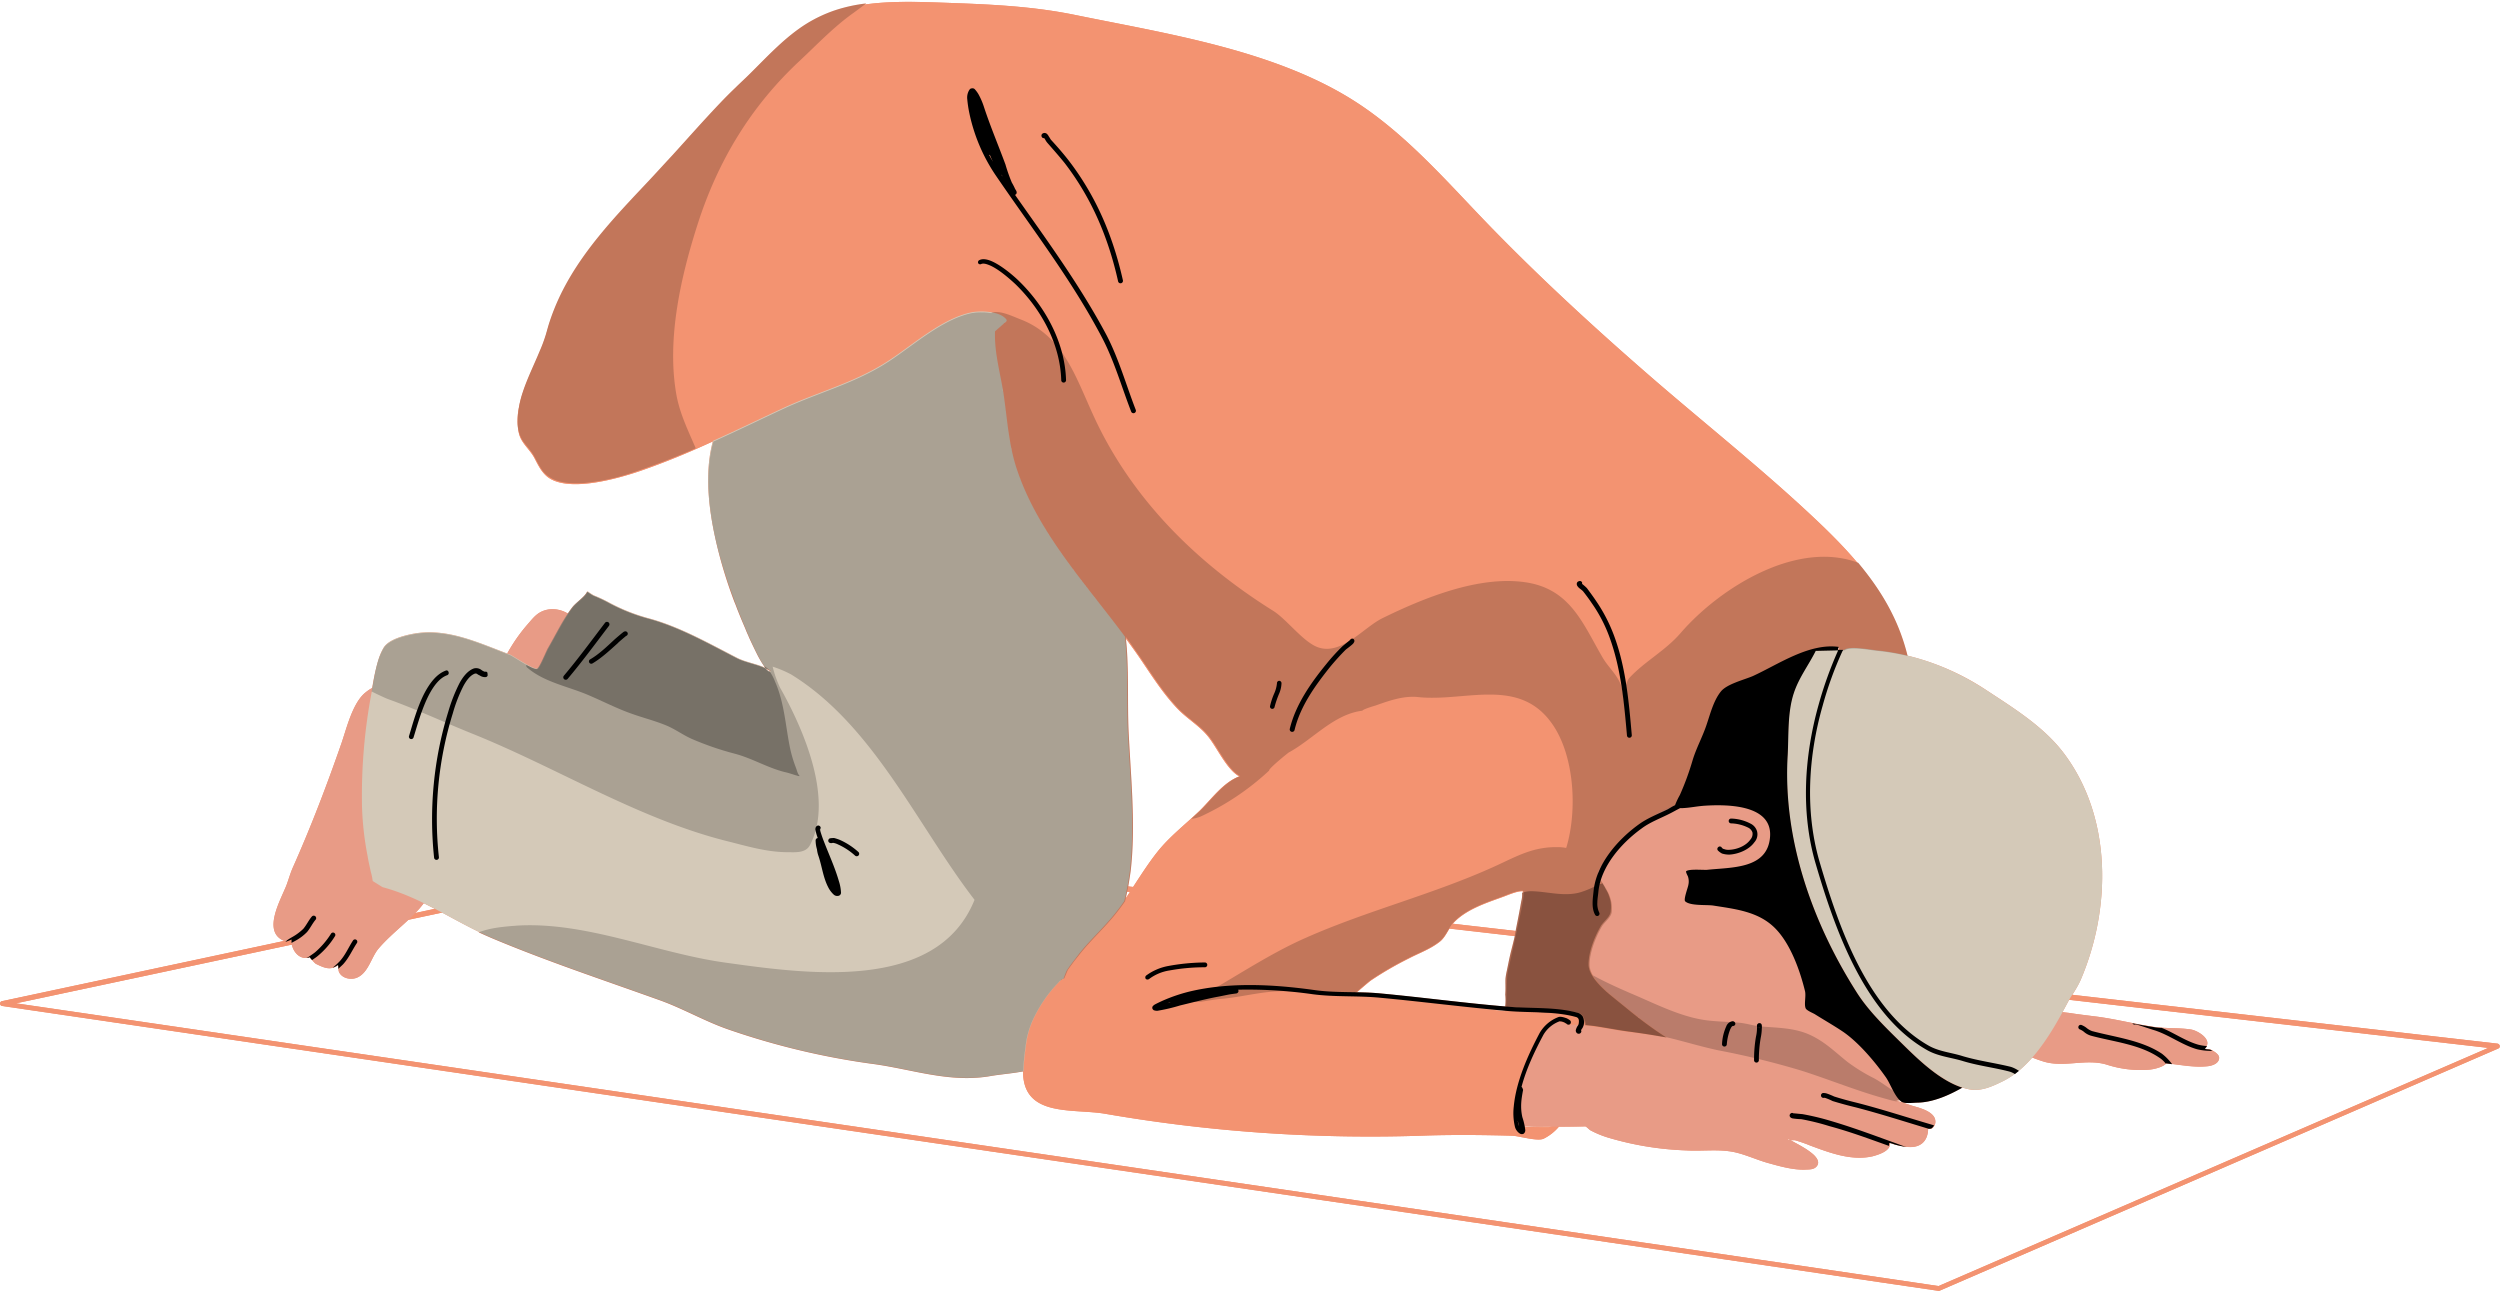 <?xml version="1.0" encoding="UTF-8"?><svg xmlns="http://www.w3.org/2000/svg" xmlns:xlink="http://www.w3.org/1999/xlink" data-name="Layer 1" height="483.5" preserveAspectRatio="xMidYMid meet" version="1.0" viewBox="0.0 -0.7 936.4 483.5" width="936.4" zoomAndPan="magnify"><g id="change1_1"><path d="M936.3,391.3a1.085,1.085,0,0,0-.8-.8L776.2,372.2a42.855,42.855,0,0,0,3.1-5.5c11.5-26.8,11.9-60.9-6.3-85-7.4-9.8-18.5-16.7-28.7-23.4a92.934,92.934,0,0,0-29.8-13.1c-3.3-13.5-9.9-24.5-18.5-34.8-.1,0-.3-.1-.4-.1-6.2-7.4-13.5-14.3-21.4-21.6-17.4-15.9-35.7-30.6-53.6-46C600,124.9,579.3,106,560.3,86.6c-17.2-17.5-33.4-37.1-54.5-50.1C475.9,18.1,436.4,12.1,402.7,5.2,386.1,1.8,370,1.2,353.1.6c-9.3-.3-19.5-.7-29.2.7a2.181,2.181,0,0,0,.5-.4h-.1a59.313,59.313,0,0,0-11.1,2.4,52.157,52.157,0,0,0-11,5.1c-8.2,5.1-14.7,12.3-21.5,19-1.7,1.7-3.5,3.3-5.2,5-1.9,1.8-3.8,3.7-5.6,5.6-6.2,6.5-12.1,13.2-18.1,19.8-2.9,3.1-5.7,6.2-8.6,9.3-12.8,13.6-26.1,27.3-34,44.5a82.635,82.635,0,0,0-3.4,8.7c-.6,1.8-1,3.6-1.6,5.4a51.963,51.963,0,0,1-2.1,5.5c-2.1,5.1-4.6,10.1-6.3,15.3a35.285,35.285,0,0,0-1.4,5.6,23.405,23.405,0,0,0-.1,9.5c.8,3.9,3.9,6,5.8,9.4,1.3,2.5,2.5,5.1,4.7,7,7.6,6.4,26.8.8,35-2A271.593,271.593,0,0,0,267,164.9c-2.7,9.9-2,21.6.2,32.8a166.559,166.559,0,0,0,7.9,27.4l.3.7.8,2.1.8,2,.9,2.2,1.2,2.8c.4,1,.8,2,1.3,3v.1q1.5,3.3,3,6.3a38.436,38.436,0,0,0,3.2,5.4c-3.4-1.5-7.5-2.1-10.7-3.8-10.5-5.4-21.4-11.6-32.9-14.7a69.032,69.032,0,0,1-15.2-6.1,52.852,52.852,0,0,0-5.4-2.5,23.323,23.323,0,0,1-2.3-1.5c0,.1-.1.1-.1.2a.1.1,0,0,1-.1-.1c-.8,1.9-4.1,4-5.5,5.8-.6.8-1.2,1.6-1.7,2.4a10.532,10.532,0,0,0-9.9-.7c-2.3,1.1-3.7,3.1-5.4,5a60.042,60.042,0,0,0-7.4,10.7c-11.2-4.2-22.6-9.6-34.8-7.5-3.4.6-9.6,2.1-11.5,5.3a21.147,21.147,0,0,0-2.2,5.4,84.055,84.055,0,0,0-2.1,9.7,14.309,14.309,0,0,0-2.4,1.6c-4.9,3.8-7.2,13.6-9.1,19.1-5.5,15.8-11.3,31-18.1,46.3-1,2.2-1.6,4.4-2.4,6.6-2,5.4-9.5,17.7-.9,21.1L.7,374.6a.961.961,0,0,0-.7.9.948.948,0,0,0,.8.9L726.1,483.1a.9.9,0,0,0,.5-.1l209.2-90.7A.876.876,0,0,0,936.3,391.3Zm-311.9-3.1a.6.6,0,0,1-.4-.1h0a.6.6,0,0,0,.4.1l-.2-.1h.1Zm-10.3-7.3a2.181,2.181,0,0,1-.5-.4c.1.1.2.1.3.2ZM376.5,120.4c0-.1.1-.1,0,0l.1-.1.3-.3a1.794,1.794,0,0,1-.7.5C376.3,120.5,376.4,120.4,376.5,120.4Zm47,205.5c2-17.3,0-35.7-.8-53-.4-10.4.1-20.7-.7-31.1l-.3-3c1.7,2.3,3.3,4.5,4.9,6.8,4.5,6.6,8.6,13.2,14.1,19.1,3.7,4,8.5,6.6,11.9,10.9,3.3,4.1,7,12.4,11.6,14.8-6.1,2.3-10.4,8.5-14.9,12.9-5.2,5-11.3,9.7-15.8,15.4-3.3,4.2-6.2,8.7-9.1,13.1l-1.8-.2Q423.05,328.9,423.5,325.9ZM688.4,243a1.445,1.445,0,0,1,.2-.7h.2s-.1.3-.2.7ZM601.8,371a.215.215,0,0,1,.2.2Zm.8.7a.215.215,0,0,1,.2.2Zm.5.4c.1.1.2.1.2.2Zm-4.9-4.9Zm-.2-.3c-.1,0-.1,0-.1-.1Zm-.5-.5c.1.1.1.2.2.3l-.1-.1-.1-.2-.1-.1-.1-.2C597.4,366.2,597.4,366.3,597.5,366.4Zm-.3-.4-.1-.2a.31.31,0,0,1,.1.2Zm-.2-.4c-.1-.1-.1-.2-.2-.3s-.1-.2-.2-.3l.1.1.1.2.1.1Zm5.7-30.8a31.283,31.283,0,0,0-3.2-5.5h0A26.089,26.089,0,0,1,602.7,334.8Zm-58.1,10.3c4.6-4.8,11.8-7.2,17.9-9.4,2.3-.8,5.2-2.2,7.6-2.3.3,0,.4.2.5.4-.2.1-.3.1-.5.2a9.3,9.3,0,0,1-.3,3.2c-.6,3.5-1.3,7-2,10.5,0,.2-.1.4-.1.6l-23.5-2.7C544.3,345.4,544.5,345.3,544.6,345.1Zm52.2,20.1c-.1-.1-.1-.2-.2-.3h0C596.7,365,596.7,365.1,596.8,365.2Zm-.7-1.3a.1.1,0,0,0,.1.1A.1.1,0,0,1,596.1,363.9Zm-87.9,7.4c1.4-1.2,4.3-3.7,5.2-4.4a126.748,126.748,0,0,1,14.3-8.3c4-2.1,7.9-3.4,11.5-6.2,1.6-1.2,2.6-3.2,3.7-5,8.1.9,16.3,1.9,24.5,2.8-.5,2.1-1.1,4.2-1.6,6.4-.5,2.1-.9,4.2-1.4,6.6a25,25,0,0,0-.5,2.9c-.1,1.8.1,3.5-.1,6a19.65,19.65,0,0,1,0,4.2v.3c-15.6-1.3-31.1-3.4-46.8-4.9A83.81,83.81,0,0,0,508.2,371.3ZM569,421.4ZM288.5,251c-.4.1-.9-.2-1.4-.8A6.376,6.376,0,0,1,288.5,251ZM158.7,337.9c1.4.7,2.8,1.4,4.1,2.1l-7.3,1.6A27.333,27.333,0,0,0,158.7,337.9ZM398,366.4h0c-.1.2-.1.2-.2.1Zm24.2-32.8c.3,0,.7.1,1,.1-.5.8-1,1.6-1.6,2.4C421.9,335.2,422,334.4,422.2,333.6Zm141.5,44.6c0,.1,0,.2-.1.2l-13.4-1.6C554.7,377.3,559.2,377.8,563.7,378.2Zm7.5,43.4v-.2c.4,0,.8.1,1.3.1,2.7.2,5.3.1,8,.1h1.1a7.844,7.844,0,0,0-1.4.2c-2.7,0-5.3,0-8-.1C571.8,421.7,571.5,421.6,571.2,421.6Zm99.3,5c-.5,0-.9-.1-.9-.5C669.9,426.3,670.2,426.4,670.5,426.6Zm14.9-73.1c1.5,3,3,5.9,4.7,8.8h0C688.4,359.4,686.9,356.5,685.4,353.5Zm40.7,127.8C711.5,479.1,69,384.6,6,375.4l103.3-22c.6,3,3.3,6,6.8,4.7a3.264,3.264,0,0,0,.8,1.1h0c.5.6,1.2,1.4,1.6,1.5,2.9,1.4,5.3,2.5,8.1.4a5.721,5.721,0,0,1,.1,1.4l.1-.1a2.745,2.745,0,0,0,.2,1.3c1.1,2.4,4.6,3.1,6.9,2,4.1-1.9,5.1-7.4,7.8-10.7,3.3-3.9,7.4-7.3,11.3-10.9l12.6-2.7c4.6,2.5,9.2,5,13.9,7.3a.349.349,0,0,0-.2.1c1.5.7,3.1,1.4,4.7,2.1,20.4,8.6,41.8,15.7,62.7,23.2,9.1,3.2,17.5,8.2,26.7,11.3A280.853,280.853,0,0,0,326.1,398c15,1.9,29.2,7.3,44.6,4.7,4-.7,8.3-1,12.5-1.8v.7c.5,16.6,18.9,13.1,30.9,15.2a581.746,581.746,0,0,0,120.7,8.1c10.4-.3,21.2-.2,31.7.1,2.5.1,9.4,2.2,11.7,1.1a17.485,17.485,0,0,0,5.7-4.5c3.3,0,6.6,0,9.9-.1.3,0,1.5,1.2,1.8,1.4a36.122,36.122,0,0,0,6.4,2.7,116.069,116.069,0,0,0,29.8,4.9c5.2.3,10.6-.4,15.8.3,4.9.6,9.9,3.1,14.6,4.4,4.3,1.2,9.2,2.6,13.7,2.5,1.7-.1,3.5.1,4.6-1.3,1.2-1.5,0-3.1-1.1-4.2-2.4-2.2-5.8-3.9-8.7-5.5a9.577,9.577,0,0,1,1.7,0,54.873,54.873,0,0,1,5.7,2c7.3,2.7,15.4,5.8,23.3,4,2.2-.6,6.9-2,6.5-5a6.4,6.4,0,0,1,1.5.5,28.752,28.752,0,0,0,4,.9c.2,0,.5.1.7.1-.1,0-.2-.1-.3-.1,4.8.7,8.2-1.5,8.4-6.5-.2-.2.1-.2.5-.2h.4a.845.845,0,0,0,.6-.2,3.075,3.075,0,0,0,1.2-2.8c-.2-2.5-3.3-3.9-5.3-4.6-1.3-.5-2.7-.8-3.9-1.2-1.8-.6-3.6-1.2-5.4-1.7a5.019,5.019,0,0,0,1.2-.2c.2.2.5.4.7.6,1.2.8,4.6.3,5.9.3,5.8-.1,11.7-2.7,16.8-5.6-9-2.9-17.4-11.4-23.7-17.6-5.6-5.5-11.6-11.4-15.8-18-1.4-2.3-2.9-4.6-4.2-6.9h0c1.3,2.3,2.7,4.5,4.1,6.7,4.2,6.6,10.2,12.5,15.8,18,7,6.8,16.4,16.4,26.4,18.4,4.5.9,8.7-1.1,12.6-3a28.9,28.9,0,0,0,4.4-2.7h.1l1.5-1.2h0a48.064,48.064,0,0,0,5.1-5,38.164,38.164,0,0,0,3.6,1.3c8,2.8,16.3-1.1,24.4,1.4a40.778,40.778,0,0,0,15.1,1.9,15.812,15.812,0,0,0,4.8-1,7.973,7.973,0,0,0,1.6-.8c.1-.1.8-.6.7-.6.8.1,1.5.2,2.2.3v-.1c4.3.5,8.6,1.3,12.9.9,1.7-.1,4.7-.9,4.7-3.2,0-1.4-2.2-2.6-3.3-3.1-.5-.2-1.8-.1-2-.4a.1.1,0,0,1,.1-.1,1.555,1.555,0,0,0,.6-.8h-.1c1.5-2.8-3.4-5.8-5.9-6.2-4.6-.7-9.4-.3-14-1-7.4-1.1-14.5-3-21.9-3.9-3.2-.4-6.5-.8-9.7-1.3-.8-.1-1.6-.2-2.5-.3l1.8-3.3c.2-.4.5-.9.7-1.3,80.3,9.2,142.2,16.3,157,18Z" fill="#f39371" transform="translate(0 -.298)"/></g><g id="change1_2"><path d="M.7,374.6a.961.961,0,0,0-.7.9.948.948,0,0,0,.8.9L726.1,483.1a.9.9,0,0,0,.5-.1l209.2-90.7a.876.876,0,0,0,.5-1,1.085,1.085,0,0,0-.8-.8L279.4,315.2h-.3Zm5.3.8,273.4-58.2S881.6,386.3,932,392.1L726.1,481.3C711.5,479.1,69,384.6,6,375.4Z" fill="#f39371" fill-rule="evenodd" transform="translate(0 -.298)"/></g><g id="change1_3"><path d="M584,421.5a18.167,18.167,0,0,1-5.8,4.6c-2.3,1.1-9.2-1-11.7-1.1-10.5-.3-21.3-.4-31.7-.1a581.746,581.746,0,0,1-120.7-8.1c-12-2.1-30.4,1.4-30.9-15.2a62.174,62.174,0,0,1,.8-9.6,33.912,33.912,0,0,1,3.6-12.1,50.189,50.189,0,0,1,10.1-13.6c.2,1.2,1.1-2.2,1.8-3.3,1.3-2,2.8-3.8,4.2-5.7,4.2-5.5,9.4-10.1,13.7-15.4,5.9-7.4,10.2-15.8,16.1-23.2,4.5-5.7,10.6-10.4,15.8-15.4,4.5-4.4,8.8-10.6,14.9-12.9-4.6-2.4-8.3-10.7-11.6-14.8-3.4-4.3-8.2-6.9-11.9-10.9-5.5-5.9-9.6-12.5-14.1-19.1-15.4-22.5-36.3-42.9-45.4-69.1-3.4-9.8-3.8-19.1-5.3-29.1-1.2-7.9-3.5-15.4-3.2-23.5L376,121c-.2-.2,1.6-.7.9-1.6-2.4-3.1-9.7-3.3-13.1-2.6-11,2.3-21.8,12.1-31,18.1-12.5,8.2-26.2,11.6-39.6,17.8-17.7,8.2-34.8,16.9-53.4,23.3-8.2,2.8-27.4,8.4-35,2-2.2-1.9-3.4-4.5-4.7-7-1.9-3.4-5-5.5-5.8-9.4-2.7-12.1,7.3-25.8,10.4-37.1,6.4-23.3,22.5-39.9,38.5-57,11.6-12.3,22.3-25.3,34.5-36.9,10.6-10.1,18.8-20.6,33-26,13-5,28.8-4.5,42.4-4,16.9.6,33,1.2,49.6,4.6,33.7,6.9,73.2,12.9,103.1,31.3,21.1,13,37.3,32.6,54.5,50.1,19,19.4,39.7,38.3,60.3,56.1,17.9,15.4,36.2,30.1,53.6,46,19.1,17.4,34.4,33.3,40.1,56.7a84.494,84.494,0,0,0-11.2-1.9c-2.3-.2-10.5-1.8-12.3-.2l-2.3.1a10.23,10.23,0,0,0,.3-1.1c-11.1-1.5-22.5,6.5-32.1,10.9-3.3,1.5-9.9,3.1-12.1,5.9-2.7,3.4-3.9,8.3-5.3,12.4-1.5,4.5-3.8,8.6-5.2,13.2a97.46,97.46,0,0,1-4.8,13.1,21.572,21.572,0,0,0-1.9,4c-9.3,3-17.6,10-23.6,17.6-1.4,1.8-6.8,6.5-5.3,8.9,2.8,4.4,5.4,7.6,4.9,13.1-.2,2.1-2.8,3.8-3.8,5.6-2.3,4-4.5,9.6-4.5,14.2s5.8,9.6,9,12.2c6.7,5.5,13,10.7,20.1,15.2-4.4-.8-8.8-1.5-13.3-2.1-7.8-1-15.5-2.9-23.5-2.9.2.3-.8-.3-1.2-.4a23.074,23.074,0,0,1-2.8-1h-1.9c-.3.7-1.5,1.6-1.9,2.2a35.755,35.755,0,0,0-3.4,5.2c-4.9,8.6-11.9,21.7-7.6,31.9.2,0,.8.1,1.1.1a19.269,19.269,0,0,1,2.4.1c2.7.1,5.3.1,8,.1A17.993,17.993,0,0,1,584,421.5Zm-15.2-.3Zm-61.3-49.3c-.4.3,4.7-4.1,5.9-5a126.748,126.748,0,0,1,14.3-8.3c4-2.1,7.9-3.4,11.5-6.2,2.4-1.8,3.3-5.1,5.4-7.3,4.6-4.8,11.8-7.2,17.9-9.4,2.3-.8,5.2-2.2,7.6-2.3,1.2,0,.3,3.4.2,3.8-.7,4.2-1.6,8.4-2.4,12.6-1.2,6-2.7,10.5-3.5,16.7-.3,2.5.2,8.8-.8,11.9Z" fill="#f39371" fill-rule="evenodd" transform="translate(0 -.298)"/></g><g id="change2_1"><path d="M624.4,388.2c-7.1-4.5-13.4-9.7-20.1-15.2-3.2-2.6-9-7.7-9-12.2,0-4.7,2.2-10.2,4.5-14.2,1-1.8,3.6-3.5,3.8-5.6.5-5.6-2.1-8.7-4.9-13.1-1.5-2.3,3.8-7,5.3-8.9,6.1-7.9,14.7-15,24.4-17.9.4.4,4.2-.7,5.1-.7.6,0,3.3-1.8,4.2-2.1,4.3-1.3,9.9-2,14.4-.9,9.6,2.3,14.4,9.1,12.7,19-.5,3.1-1.3,5.7-3.9,7.8-7.4,6-18.9,4-27.7,5.8a8.274,8.274,0,0,1,.7,1.8,33.535,33.535,0,0,1,.7,4.4h0a27.752,27.752,0,0,1,2.9,0c1.9.2,3.8.4,5.7.5a54.173,54.173,0,0,1,16.7,3.9c14.5,6,16.9,22.1,19.6,35.9,13.8,5,21.9,14.3,30.3,25.9l4.2,8.3c.1,0,.1.1.1.2l-.1-.2c-.4-.4-1.7.6-2.4.8a11.019,11.019,0,0,1-1.8.2c2,.6,3.9,1.2,5.9,1.9,1.2.4,2.6.7,3.9,1.2,2,.7,5.1,2.1,5.3,4.6a3.075,3.075,0,0,1-1.2,2.8c-.4.3-1.9.1-1.5.4-.2,5.1-3.6,7.3-8.5,6.5a25.851,25.851,0,0,1-4-.9,10.175,10.175,0,0,0-1.8-.5c.4,3-4.3,4.4-6.5,5-7.9,1.8-16-1.3-23.3-4a54.873,54.873,0,0,0-5.7-2,9.577,9.577,0,0,0-1.7,0c2.9,1.6,6.3,3.3,8.7,5.5,1.1,1.1,2.3,2.7,1.1,4.2-1.1,1.4-2.9,1.2-4.6,1.3-4.5.1-9.4-1.3-13.7-2.5-4.7-1.3-9.7-3.8-14.6-4.4-5.2-.7-10.6,0-15.8-.3a116.069,116.069,0,0,1-29.8-4.9,36.122,36.122,0,0,1-6.4-2.7c-.3-.2-1.5-1.4-1.8-1.4-4.4.1-8.9.1-13.4.1-2.7,0-5.3.1-8-.1-.8,0-1.6-.1-2.4-.1-.3,0-.9-.1-1.1-.1-4.3-10.1,2.7-23.3,7.6-31.9a35.755,35.755,0,0,1,3.4-5.2c.5-.6,1.7-1.5,1.9-2.2h1.9c.9.2,1.8.8,2.8,1,.4.1,1.4.8,1.2.4,8,0,15.6,1.9,23.5,2.9C615.6,386.8,620,387.5,624.4,388.2Zm46.1,38.4c-.3-.2-.6-.3-.9-.5C669.6,426.5,670,426.6,670.5,426.6Zm-101.7-5.4Zm242.6-23.3c.1,0-.6.5-.7.6a7.973,7.973,0,0,1-1.6.8,15.812,15.812,0,0,1-4.8,1,40.778,40.778,0,0,1-15.1-1.9c-8.1-2.5-16.4,1.4-24.4-1.4a46.529,46.529,0,0,1-5.2-2c-.3-.1-1.4-.4-1.5-.7a7.443,7.443,0,0,1,.3-3.3,10.837,10.837,0,0,1,.8-1.9c2-3.2,4.4-6.1,6.3-9.3l4.7-1.7c-.1,0,1.6.5,1.7.5,1,.2,2.1.3,3.1.4,3.2.5,6.5.9,9.7,1.3,7.4.9,14.5,2.8,21.9,3.9,4.6.7,9.4.3,14,1,2.7.4,8.3,3.9,5.4,6.9-.5.5,1.3.4,1.9.6,1.1.5,3.3,1.7,3.3,3.1,0,2.3-3,3.1-4.7,3.2-5.1.5-10-.6-15.1-1.1ZM149.6,256.1c-1.3.2-3-.5-4.3-.5a14.393,14.393,0,0,0-8.3,3.3c-4.9,3.8-7.2,13.6-9.1,19.1-5.5,15.8-11.3,31-18.1,46.3-1,2.2-1.6,4.4-2.4,6.6-2.1,5.6-9.9,18.4-.2,21.4a20.523,20.523,0,0,0,2-.8c-.3,3.5,2.7,8.2,7,6.6-.2.1,1.7,2.3,2.3,2.6,2.9,1.4,5.3,2.5,8.2.4.3.6-.1,1.8.3,2.6,1.1,2.4,4.6,3.1,6.9,2,4.1-1.9,5.1-7.4,7.8-10.7,5.6-6.6,13.6-11.7,18.4-19,.2,0,.4-1,.4-1.1.4-1.3,0-2.6.3-3.8,1.3-4.1.9-9.1.7-13.3-.4-8-.3-16.1-1.1-24.1-.7-6.1-2-12.3-3.2-18.3-1-5-1.1-11.3-4.1-15.5Zm483.5,73.8h0C632.9,329.8,633,329.8,633.1,329.9ZM183.3,260.8c-.2.1-.1-1-.1-1.1a16.04,16.04,0,0,1,1-3.1,72.2,72.2,0,0,1,3.6-8,66.565,66.565,0,0,1,9.6-14.9c1.7-1.9,3.1-3.9,5.4-5,3.8-1.9,8.1-.7,11.4,1.7.6.4,2.4,1.3,2.6,2.1.6,1.9-1.9,6-2.6,7.7-1.4,3.4-2.9,6.8-4.4,10.2-2.1,4.8-4.4,10.9-8.1,14.7Z" fill="#e89b86" fill-rule="evenodd" transform="translate(0 -.298)"/></g><g id="change3_1"><path d="M680,243.2c-2.7,5.4-6.3,10-8.2,15.8-2.4,7.2-1.9,15.7-2.3,23.2-1.9,31.4,9.2,62.8,25.9,89,4.2,6.6,10.2,12.5,15.8,18,7,6.8,16.4,16.4,26.4,18.4,4.5.9,8.7-1.1,12.6-3,10.8-5.2,18.7-18.9,24.1-29.2,1.5-3,3.7-5.6,5-8.7,11.5-26.8,11.9-60.9-6.3-85-7.4-9.8-18.5-16.7-28.7-23.4-12.7-8.3-26.2-13.5-41.2-15.1-2.3-.2-10.5-1.8-12.3-.2ZM267.1,164.7c8.7-3.9,17.3-8.1,26.1-12.2,13.3-6.2,27.1-9.6,39.6-17.8,9.2-6,20-15.8,31-18.1,3.4-.7,10.7-.5,13.1,2.6.7.9-1.1,1.4-.9,1.6l-3.3,2.9c-.3,8.1,2,15.6,3.2,23.5,1.5,10.1,1.9,19.4,5.3,29.1,8.1,23.4,25.6,42.1,40.2,61.8l.3,3.6c.8,10.4.3,20.7.7,31.1.8,17.3,2.8,35.7.8,53a102.523,102.523,0,0,1-2.1,11.3c-1.1,1.6-2.3,3.2-3.5,4.7-4.3,5.4-9.5,10-13.7,15.4-1.4,1.9-2.9,3.7-4.2,5.7-.7,1-1.5,4.5-1.8,3.3a50.189,50.189,0,0,0-10.1,13.6,32.551,32.551,0,0,0-3.6,12.1,66.884,66.884,0,0,0-.8,8.9c-4.2.8-8.6,1.1-12.6,1.8-15.4,2.6-29.6-2.8-44.6-4.7a280.853,280.853,0,0,1-52.7-12.6c-9.2-3.1-17.6-8.1-26.7-11.3-20.9-7.5-42.3-14.6-62.7-23.2-14.1-6-25.8-14.9-40.8-18.9l-3.7-2.3a20.554,20.554,0,0,0-.7-3.4c-.4-2-.9-3.9-1.2-5.9a113.955,113.955,0,0,1-2.1-18.4,207.019,207.019,0,0,1,3.6-43c1-5.4,1.7-11.8,4.5-16.7,1.9-3.2,8.1-4.7,11.5-5.3,12.6-2.2,24.4,3.6,35.9,7.9,1.2.5,8.7,5.7,10.2,5.2,1-.4,3.5-6.8,4.2-7.9,2.9-5,5.6-10.7,9.1-15.2,1.4-1.8,4.7-3.9,5.5-5.8a23.323,23.323,0,0,0,2.3,1.5,52.852,52.852,0,0,1,5.4,2.5,69.032,69.032,0,0,0,15.2,6.1c11.5,3.1,22.4,9.3,32.9,14.7,3.2,1.7,7.5,2.3,10.9,3.9.8,1,1.5,1.5,1.9,1.1a18.576,18.576,0,0,0-1.9-1.1c-3.8-4.7-10.4-21.7-11.6-25C269,208.5,261.8,183.5,267.1,164.7Zm-127.7,165-.2-.1A.31.31,0,0,0,139.4,329.7Z" fill="#d4c9b8" fill-rule="evenodd" transform="translate(0 -.298)"/></g><g id="change4_1"><path d="M600.2,330.4l-.4-.6c.1.2.3.4.4.6h0l.7,1.2c.1.2.2.3.3.5s.2.3.3.5c-.1-.2-.2-.3-.3-.5l-.1-.1.8,1.4.3.6h0l.1.2.2.5.5,1.5.3,1.3.1,1.1v1.2l-.1,1.2c-.2,2.1-2.8,3.8-3.8,5.6-2.3,4-4.5,9.6-4.5,14.2s5.8,9.6,9,12.2l4.2,3.4,2.7,2.2a153,153,0,0,0,13.2,9.6c-4.4-.8-8.8-1.5-13.3-2.1l-2.3-.3-2-.3-5.3-.9-3.6-.6-1.7-.2-1.1-.1c-.4,0-.7-.1-1.1-.1-.4-2-1-3.8-2.5-4.4-3.8-1.4-8-.3-12-.3-3.9,0-7.7-1.2-11.5-1.9-2-.4-3.7,1.1-3.9-.7a19.65,19.65,0,0,0,0-4.2c.2-2.5,0-4.2.1-6a25,25,0,0,1,.5-2.9h0c.5-2.4.9-4.5,1.4-6.6a88.216,88.216,0,0,0,2-8.9c.7-3.5,1.4-7,2-10.5a9.3,9.3,0,0,0,.3-3.2,10.659,10.659,0,0,1,3-.6c6.3,0,12.9,2.3,19.2.3a33.485,33.485,0,0,0,6.7-3,1.448,1.448,0,0,0,1.2-.3Zm2.6,4.9Zm-.1-.2Zm-.1-.4Zm-.1-.2Zm-.1-.3Zm-.1-.2Zm-.1,0Zm0-.2Zm-.2-.4Zm-.1-.2Zm-.1-.2Zm-.1-.2h0l-.1-.1Zm-.1-.2h0l-.1-.1Zm-.6-.9.1.1-.1-.2Zm-.1-.1-.2-.3.2.3Zm-.3-.6Zm-.2-.4-.2-.3Zm-.8-1.2.2.3-.6-1Zm-1.2-1.7Zm0-.3h0v0Zm-.1-.7h0v0Zm1-2.4h0l.1-.2Zm1.2-1.6a2.181,2.181,0,0,1-.4.5,2.181,2.181,0,0,1-.4.5Zm2.7-3,.1-.1a.1.1,0,0,0-.1.1l-.1.1h0l-.1.1-.1.1-.1.1-.5.6-.1.2-.2.2-.2.2h0l-.3.3-.1.1-.1.1-.1.1-.1.1-.1.1-.2.3c.1-.1.2-.2.2-.3h0l.1-.1h0v-.1h0l.1-.1h0l.3-.3.1-.2.1-.1.1-.1.1-.1.1-.1.1-.1.5-.5.2-.2.1-.1Zm.5-.6Zm12.9-12.3c-.1,0-.1.1-.2.1s-.1.1-.2.1Zm.4-.3c-.1,0-.1.1-.2.1s-.1.1-.2.1Zm.4-.3c-.1,0-.1.1-.2.1s-.1.1-.2.1Zm.4-.2c-.1,0-.1.1-.2.1s-.1.1-.2.1Zm.4-.3c-.1,0-.1.1-.2.1s-.1.1-.2.1Zm9.2-4.4h0A39.551,39.551,0,0,0,621,304,51.072,51.072,0,0,1,627.4,301.3ZM197.1,248.6c1.8,1,3.4,1.7,4,1.5,1-.4,3.5-6.8,4.2-7.9,2.9-5,5.6-10.7,9.1-15.2,1.4-1.8,4.7-3.9,5.5-5.8a23.323,23.323,0,0,0,2.3,1.5,52.852,52.852,0,0,1,5.4,2.5,69.032,69.032,0,0,0,15.2,6.1c11.5,3.1,22.4,9.3,32.9,14.7,3.2,1.7,7.5,2.3,10.9,3.9.7.8,1.2,1.3,1.7,1.2a17.573,17.573,0,0,1,2,3.8c3.5,7.9,3.9,16.5,5.6,24.8a48.308,48.308,0,0,0,2.2,7.4c.4,1,.6,2.3,1.4,3.1-.1.3-1.2-.2-1.4-.2-1.3-.4-2.7-.9-4.1-1.2-6.5-1.6-12.3-5.2-18.8-6.9a111.88,111.88,0,0,1-16-5.5c-3.4-1.5-6.3-3.7-9.7-5.1-4.1-1.7-8.5-2.8-12.7-4.3-5.5-1.9-10.9-4.7-16.3-7-7.6-3.3-17-4.9-23.3-10.6Zm89.2.6a2.177,2.177,0,0,1,.8.5,5.008,5.008,0,0,1,.8.7l-1.2-.6A6.125,6.125,0,0,1,286.3,249.2Z" fill="inherit" fill-opacity=".3" fill-rule="evenodd" transform="translate(0 -.298)"/></g><g id="change4_2"><path d="M624.2,388.1l.2.1c-4.4-.8-8.8-1.5-13.3-2.1-5.7-.8-11.3-2-17-2.6-.4-2-1-3.8-2.5-4.4-3.8-1.4-8-.3-12-.3-3.9,0-7.7-1.2-11.5-1.9-2.1-.4-4,1.3-3.9-1.2.1-3.4.1-10.2.7-12.7,1.5-6.3,2.4-10.9,4.1-18.7.6-3.1,2.5-10.7,1.3-11.1h-.2c-2.4.1-5.4,1.5-7.6,2.3-6.1,2.2-13.3,4.6-17.9,9.4-2,2.1-3,5.4-5.4,7.3-3.6,2.8-7.4,4.1-11.5,6.2a126.748,126.748,0,0,0-14.3,8.3c-1.1.8-5.6,4.7-5.9,5h0c-.5,0-13.7-.3-24.9-.8-8.5-.4-16.4,2-24.7,2.8-2.7.2-5.3.7-8,1.1a23.871,23.871,0,0,1-3.8,0c14.2-7.6,28-17.3,42.7-23.8,23.1-10.3,48.1-16.4,71.3-27,8.3-3.8,14.2-7.3,23.6-7.1a15.04,15.04,0,0,1,2.9.3l.1-.2c4.1-13.6,3.1-33.8-5-45.8-12.4-18.4-32.9-8.6-50.5-10.5-5.5-.6-11,1.4-16.1,3.2-.4.1-4.7,1.4-4.8,1.9-10.7,1.3-18.5,10.7-27.5,15.6-.4.2-8,6.4-7.4,6.8a97.47,97.47,0,0,1-25.6,17.2,11.9,11.9,0,0,1-3.6.9c1.1-1,2.3-2.1,3.4-3.1,4.5-4.4,8.8-10.6,14.9-12.9-4.6-2.4-8.3-10.7-11.6-14.8-3.4-4.3-8.2-6.9-11.9-10.9-5.5-5.9-9.6-12.5-14.1-19.1-1.5-2.1-3-4.3-4.5-6.4l-.7-.9.3,3.6c.8,10.4.3,20.7.7,31.1.8,17.3,2.8,35.7.8,53a102.523,102.523,0,0,1-2.1,11.3c-1.1,1.6-2.3,3.2-3.5,4.7-4.3,5.4-9.5,10-13.7,15.4-.6.8-1.3,1.6-1.9,2.4l-1.1,1.5-1.1,1.5-.4.8-1,2.4-.2.3-.1.1h0v-.2l-1.4.9-1.1,1.2-.3.3a50.429,50.429,0,0,0-7.9,11.4,32.551,32.551,0,0,0-3.6,12.1,66.884,66.884,0,0,0-.8,8.9c-4.2.8-8.6,1.1-12.6,1.8-15.4,2.6-29.6-2.8-44.6-4.7a280.853,280.853,0,0,1-52.7-12.6c-9.2-3.1-17.6-8.1-26.7-11.3-20.9-7.5-42.3-14.6-62.7-23.2-1.6-.7-3.2-1.4-4.7-2.1,4.5-1.7,9.1-2.1,14.3-2.5,25.9-1.6,52.2,10.2,77.7,13.8,30.1,4.2,79.6,11.5,93.7-23.4v-.1c-21.4-27.8-37.8-65.4-68.7-84.4a41.929,41.929,0,0,0-6.9-2.9,41.077,41.077,0,0,0,2.8,7.9c8.7,15.4,20.2,41.7,11.2,58.9-1.6,3.1-5.4,2.7-8.3,2.7-8.1,0-15.7-2.4-23.4-4.3-33-8.4-63.4-27.5-94.8-40.1-10.7-4.3-20.8-9.1-31.7-13-1-.4-3.4-1.5-6-2.8,1-5.3,1.7-11.5,4.5-16.2,1.9-3.2,8.1-4.7,11.5-5.3,12.6-2.2,24.4,3.6,35.9,7.9,1.2.5,8.7,5.7,10.2,5.2,1-.4,3.5-6.8,4.2-7.9,2.9-5,5.6-10.7,9.1-15.2,1.4-1.8,4.7-3.9,5.5-5.8a23.323,23.323,0,0,0,2.3,1.5,52.852,52.852,0,0,1,5.4,2.5,69.032,69.032,0,0,0,15.2,6.1c11.5,3.1,22.4,9.3,32.9,14.7,3.2,1.7,7.5,2.3,10.9,3.9.8,1,1.5,1.5,1.9,1.1a18.576,18.576,0,0,0-1.9-1.1,40.453,40.453,0,0,1-3.4-5.7h0q-1.5-3-3-6.3v-.1c-.5-1-.9-2-1.3-3l-1.2-2.8-.9-2.2-.8-2-.8-2.1-.3-.7c-6-16.2-13.2-41.2-7.9-60.1,8.7-3.9,17.3-8.1,26.1-12.2,13.3-6.2,27.1-9.6,39.6-17.8,9.2-6,20-15.8,31-18.1a18.634,18.634,0,0,1,3.6-.3h.5a18.413,18.413,0,0,1,3.3.3c.2-.2.3-.3.5-.3,3.2-.7,7.5,1.5,10.4,2.6,15.9,6.1,20.6,21.3,27.2,35.7,14.2,31.3,38.7,55.5,67.5,73.5,5.4,3.4,11.8,12.5,17.6,13.9,8.5,2.2,16.4-7.7,23.2-11.1,15.5-7.6,36.2-16.1,53.7-13.5,16.9,2.5,21.5,15.6,29,28.4,2.1,3.5,5.3,6.2,6.8,10.2a31.664,31.664,0,0,1,1.1,6.6s-.1-7.2,2.1-9.5c5.7-6.1,13.4-10.1,19.1-16.7,14.6-16.9,43.5-35,66.5-26.3,8.6,10.3,15.2,21.3,18.5,34.9a84.494,84.494,0,0,0-11.2-1.9c-2.3-.2-10.5-1.8-12.3-.2l-2.3.1a10.23,10.23,0,0,0,.3-1.1c-11.1-1.5-22.5,6.5-32.1,10.9-3.3,1.5-9.9,3.1-12.1,5.9-2.7,3.4-3.9,8.3-5.3,12.4-1.5,4.5-3.8,8.6-5.2,13.2a97.46,97.46,0,0,1-4.8,13.1,21.572,21.572,0,0,0-1.9,4l-1.9.7-1.9.8-1.2.6-1.8.9-1.1.6-1.2.7-1.7,1.1-1.9,1.4L613,310l-1.9,1.6-1.5,1.4a62.679,62.679,0,0,0-5.5,6.2c-1.4,1.8-6.8,6.5-5.3,8.9,2.8,4.4,5.4,7.6,4.9,13.1-.2,2.1-2.8,3.8-3.8,5.6-2.3,4-4.5,9.6-4.5,14.2a7.8,7.8,0,0,0,1.4,4.2c-.1-.1-.1-.2-.2-.3,5.3,2.9,11,5.4,16.4,7.7,8.3,3.6,17.4,8.1,26.5,9.2,4.1.5,8.3.5,12.3.9,2.7.3,5.3,1.2,8.1,1.4,6.2.5,12.3.5,18,3.1,5.5,2.5,9.3,6.3,13.9,10a64.164,64.164,0,0,0,10,6.2c3.2,1.7,6,4.1,9.2,5.8.9.5,1.9.9,2.9,1.4l.2.3c.1,0,.1.1.1.2l-.1-.2c-.4-.4-1.7.6-2.4.8a11.019,11.019,0,0,1-1.8.2c.4.1.9.3,1.3.4a31.286,31.286,0,0,1-4.4-1c-10.8-2.9-21.2-7.2-31.8-10.6a305.9,305.9,0,0,0-31.4-7.7C637,391.6,630.6,389.6,624.2,388.1Zm-.1-.1h0l-.1-.1Zm-.4-.2h0l-.1-.1Zm-.3-.2h0l-.1-.1Zm-.3-.2h0l-.1-.1Zm-.3-.2h0l-.1-.1Zm-.4-.2Zm-.3-.2Zm-.3-.3Zm-.3-.2Zm-.4-.2Zm-.3-.2Zm-.3-.2Zm-.3-.3Zm-.3-.2Zm-.4-.2Zm-.3-.2Zm-.3-.3Zm-.3-.2Zm-.3-.2Zm-.3-.3Zm-.4-.2Zm-.3-.2Zm-.3-.3Zm-.3-.2Zm-.3-.2Zm-.3-.3Zm-.3-.2Zm-.3-.2Zm-.4-.3Zm-.3-.2Zm-.3-.2Zm-.3-.3Zm-.6-.5.5.4A2.181,2.181,0,0,1,613.6,380.5Zm-.6-.4.2.2-.2-.2Zm-.6-.5.2.2-.2-.2Zm-.7-.5.2.2-.2-.2Zm-.6-.5.2.2-.2-.2Zm-.6-.5.2.2-.2-.2Zm-.6-.5.2.2-.2-.2Zm-.6-.5.2.2-.2-.2Zm-.6-.5.2.2-.2-.2Zm-.7-.5.3.2Zm-1.2-1,.4.3-.4-.3Zm-2.8-2.3Zm-.3-.3Zm-.6-.4.2.2C603.3,372.2,603.2,372.2,603.1,372.1Zm-.1-.1.1.1-.1-.1Zm-.4-.3.2.2A.215.215,0,0,0,602.6,371.7Zm-.2-.2.1.1-.1-.1Zm-.1-.2h0l-.2-.2Zm-.5-.3.2.2A.215.215,0,0,0,601.8,371Zm-.1-.1h0l-.1-.1Zm-.2-.2Zm-.2-.2Zm-.2-.2Zm-.2-.2Zm-.1-.1Zm-.2-.2Zm-.2-.2Zm-.2-.2Zm-.2-.2Zm-.2-.2Zm-.2-.1Zm-.1-.2Zm-.2-.2Zm-.2-.3Zm-.2-.1Zm-.2-.2Zm-.1-.2Zm-.2-.2Zm-.1-.1Zm-.2-.3.1.1Zm0,0Zm-.2-.3.1.1C597.9,366.9,597.9,366.9,597.9,366.8Zm-.1-.1Zm-.3-.3c.1.1.1.2.2.3l-.1-.1Zm-.2-.3c.1.1.1.2.2.3l-.1-.1Zm-.2-.3c.1.1.1.2.2.3l-.1-.1Zm-.1-.1Zm-.2-.4c.1.1.1.2.2.3l-.1-.2Zm-.2-.3c.1.1.1.2.2.3l-.1-.2Zm-178-130.5.7.9Zm-.5-.7.5.7Zm-1.5-2,.4.5Zm-1.5-1.9.4.5-1.1-1.4Zm-1.3-1.7.6.7Zm-.7-1,.6.8Zm-3-3.7.9,1.1-1.5-1.9Zm-2.2-2.9,1.6,2Zm-.6-.8.6.7-.7-.9Zm-.8-.9.4.5-.5-.7Zm-.7-1,.3.4-.5-.6Zm-.7-.9.2.3-.5-.6Zm-.7-.9Zm-.7-.9Zm-.7-1h0l-.2-.2Zm-.3-.4h0l-.2-.3Zm-.7-1,.4.5A1,1,0,0,1,402,212.8Zm-.4-.4.3.5-.3-.5Zm-.3-.5.2.3-.2-.3Zm-.4-.5.2.2-.2-.2Zm-.3-.4.1.2-.2-.3Zm-.4-.5.1.1-.2-.3Zm-.3-.5h0l-.1-.2Zm-.3-.4h0l-.2-.3Zm-.4-.5h0l-.3-.4Zm-.6-1,.3.5-.3-.5Zm-.4-.4.2.3-.2-.3Zm-.3-.5.1.2-.1-.2Zm-.4-.5.1.2-.2-.3Zm-.3-.5.1.1-.2-.3Zm-.3-.4h0l-.1-.2Zm-.3-.5h0l-.2-.2Zm-.4-.5h0l-.2-.4Zm-.9-1.4.2.3-.2-.3Zm-.4-.5.1.2-.1-.2Zm-.3-.5.1.2-.2-.3Zm-.3-.5.1.1-.2-.3Zm-.3-.5.1.1-.2-.3Zm-.3-.4h0l-.2-.2Zm-.4-.5h0l-.2-.3Zm-.6-1,.3.5C392.9,199.8,392.8,199.7,392.7,199.5Zm-.3-.5.2.3-.2-.3Zm-.3-.5.1.2-.1-.2Zm-.3-.5.1.2-.2-.3Zm-.3-.5.1.1-.2-.3Zm-.3-.5.1.1-.2-.3Zm-.3-.4h0l-.1-.2Zm-.3-.5h0l-.2-.3Zm-.9-1.5.2.3-.2-.3Zm-.3-.5.1.2-.1-.2Zm-.2-.5.1.2-.2-.3Zm-.3-.5.1.2-.2-.3Zm-.3-.5.1.1-.2-.3Zm-.3-.5h0l-.1-.2Zm-.3-.5h0l-.2-.3Zm-.8-1.6.2.4-.2-.4Zm-.2-.5Zm-.6-1Zm-.2-.5Zm-.3-.5Zm-.2-.5Zm-.8-1.6Zm-.2-.5Zm-.5-1.1Zm-.5-1Zm-.2-.6ZM324.4.9c-2.7,2.1-5.8,4.3-6.2,4.6-6.8,5.1-12.6,11.2-18.8,17-18.1,16.9-30.4,37.2-38,60.8-6.4,19.9-11.8,43.5-8,64.4,1.3,7,4.4,13.3,7.2,19.8l-.4.2c-5,2.2-10.1,4.2-15.2,6.1-3.6,1.3-7.2,2.6-10.8,3.7a80.164,80.164,0,0,1-15.2,3,20.083,20.083,0,0,1-2.5.1c-4.5.1-9.6-.5-12.8-4.1-1.8-2.1-2.8-4.8-4.3-7.1-1.2-1.8-2.8-3.4-3.9-5.2a13.132,13.132,0,0,1-1.6-7,35.975,35.975,0,0,1,1.9-10.7c1.7-5.2,4.2-10.2,6.3-15.3a51.963,51.963,0,0,0,2.1-5.5c.6-1.8,1-3.6,1.6-5.4a82.635,82.635,0,0,1,3.4-8.7c7.9-17.2,21.2-30.9,34-44.5,2.9-3.1,5.7-6.2,8.6-9.3,6-6.6,11.9-13.3,18.1-19.8,1.8-1.9,3.7-3.8,5.6-5.6,1.7-1.7,3.5-3.3,5.2-5,6.8-6.7,13.3-13.9,21.5-19a52.157,52.157,0,0,1,11-5.1A58.655,58.655,0,0,1,324.4.9Zm58.4,179.7Zm-.2-.5Zm-.2-.5h0v0Zm-.1-.3h0l-.1-.2Zm-.2-.5.1.3C382.2,178.9,382.2,178.9,382.1,178.8Zm-.1-.3.1.2-.1-.2Zm-.1-.3.1.2-.1-.2Zm-.1-.3v0Zm-.1-.2Zm-.1-.3Zm-.1-.3h0v0Zm-.1-.2h0l-.1-.2Zm-.1-.3-.1-.3Zm-2.4-9c.1.3.1.5.2.8l-.2-1.1Zm-1.1-6-.2-1.5.4,2.9.4,2.2.1.6-.5-2.7Zm-2.1-15.5-.2-1.1c0,.3.1.6.1.9l.1.2.1.3a.6.6,0,0,0,.1.4l.1.4c.1.8.2,1.6.3,2.3l-.3-2.3Zm-2.8-17.2.1.6Zm-.2-2.6v0Zm0-2.4v0Zm4.3-4.1a1.756,1.756,0,0,1-.4.5c-.2.1-.4.3-.5.3A1.419,1.419,0,0,0,377,119.8Zm-.1-.5Zm-.7-.8Zm-.2-.1Zm-.2-.1Zm-.1-.1Zm-.2-.1Zm-.1-.1Zm-.4-.2.1.1Zm-.3-.2.1.1Zm-.1,0Zm-.1-.1h0Zm-.2,0Zm-.1-.1h0Zm-.1,0Zm-.3-.1Zm-.9-.3Zm-.5-.1Z" fill="inherit" fill-opacity=".2" fill-rule="evenodd" transform="translate(0 -.298)"/></g><g id="change4_3"><path d="M707.5,428.8a3.75,3.75,0,0,0,.1-1.1,8.3,8.3,0,0,1,1.8.5,28.752,28.752,0,0,0,4,.9c.2,0,.5.1.7.1a22.5,22.5,0,0,1-2.4-.8c-8.6-3.1-17-6.3-25.8-8.9a94.485,94.485,0,0,0-10.8-2.6c-.2,0-3-.3-3.4-.3a.75.75,0,0,0-.9,0,.962.962,0,0,0-.4,1.2,1.38,1.38,0,0,1,.3.4,2.389,2.389,0,0,0,.7.3,26.271,26.271,0,0,0,3.3.3,89.464,89.464,0,0,1,10.5,2.6C693,423.5,700.2,426.2,707.5,428.8ZM569.9,406.7c1.8-6.8,5-13.5,8.2-19.5a11.61,11.61,0,0,1,5.9-5c.2-.1.5,0,.8,0a5.638,5.638,0,0,1,1.2.4,4.348,4.348,0,0,0,.7.4l.2.2a.988.988,0,0,0,.6.2.827.827,0,0,0,.8-.5.983.983,0,0,0-.2-1.1,7.378,7.378,0,0,0-1.3-.8c-.9-.3-2.3-.8-3.2-.4a13.786,13.786,0,0,0-6.9,5.9c-4.4,8.3-8.8,18.1-9.7,27.5a22.159,22.159,0,0,0,.4,7.5,4.316,4.316,0,0,0,1.9,2.7,1.529,1.529,0,0,0,1.3.1,1.561,1.561,0,0,0,.7-1.5,24.726,24.726,0,0,0-1.1-4.8c-.8-3.7-.4-6.6.3-10.2C570.3,407.3,570.2,406.9,569.9,406.7Zm152.5,15.7c.4,0,.9,0,1.1-.2a2.445,2.445,0,0,0,.9-1.1c-9.6-2.8-19-5.9-28.7-8.4-2.9-.7-5.9-1.5-8.7-2.4a29.031,29.031,0,0,0-2.7-1.1,4.421,4.421,0,0,0-1.5-.2.922.922,0,1,0,.4,1.8h.2a2.544,2.544,0,0,1,.7.2,19.064,19.064,0,0,1,2.3,1c2.9.9,5.9,1.7,8.8,2.4C704.4,416.8,713.4,419.7,722.4,422.4Zm-153.9-2.9a.6.6,0,0,0,.1.4,6.579,6.579,0,0,0,.4,1.5A13.322,13.322,0,0,0,568.5,419.5Zm58.9-118.3a27.791,27.791,0,0,1,1.8-3.8,102.753,102.753,0,0,0,4.8-13.1c1.4-4.6,3.7-8.7,5.2-13.2,1.4-4.1,2.6-9,5.3-12.4,2.2-2.9,8.9-4.5,12.1-5.9,9.6-4.4,21-12.4,32.1-10.9a5.956,5.956,0,0,0-.3,1.1h2a2.186,2.186,0,0,1-.3.5,134.331,134.331,0,0,0-7.4,20.4c-5.4,18.9-6.7,39.7-1.1,58.7,7,23.8,17.7,55.4,40.7,68.6,4,2.3,8.5,2.6,12.9,4,6.1,1.8,11.9,2.5,18,4a12.036,12.036,0,0,1,3,1.5l-1.5,1.2a8.178,8.178,0,0,0-1.9-.9c-6.1-1.6-11.9-2.2-18-4.1-4.5-1.3-9.1-1.7-13.2-4.1-23.3-13.3-34.4-45.4-41.5-69.6-5.7-19.4-4.3-40.5,1.1-59.7a144.323,144.323,0,0,1,7.3-20.3l-8.4.2c-2.7,5.4-6.3,10-8.2,15.8-2.4,7.2-1.9,15.7-2.3,23.2-1.9,31.4,9.2,62.8,25.9,89,4.2,6.6,10.2,12.5,15.8,18,6.3,6.2,14.7,14.7,23.7,17.6-5.1,2.9-11,5.5-16.8,5.6-1.3,0-4.7.5-5.9-.3-2.6-1.7-4.2-6.8-6-9.3-4.1-5.8-10.1-12.9-15.9-16.9-3.4-2.3-7.1-4.4-10.6-6.6-.8-.5-3.2-1.4-3.5-2.3-.6-1.6.2-4.4-.2-6.3-1.9-7.8-5.5-18-11.4-23.8-6.2-6.1-14.7-7-22.9-8.3-2.5-.4-8.7.2-10.6-1.6-.7-.7,1.1-5.3,1.2-6.2a5.776,5.776,0,0,0-.2-3.2c-.1-.2-.9-1.7-.6-1.9,1.2-.9,6.2-.4,7.8-.5,9.2-1,22.8-.2,23.6-12.5s-17.1-12-24.7-11.5c-2.8.2-5.5.8-8.3.9h-.7a.349.349,0,0,0-.2.1c-1.2.6-2.4,1.3-3.6,1.9-3.5,1.8-7.4,3.2-10.6,5.6-7.5,5.4-15.2,14.1-16.2,23.6-.1,1.3-.4,2.8-.4,4.2a7.657,7.657,0,0,0,.7,3.7.875.875,0,0,1-1.5.9c-1.5-2.6-.9-6.1-.6-9,1-10,9-19.2,16.9-24.9,3.3-2.4,7.2-3.9,10.9-5.7C625.6,302.2,626.5,301.6,627.4,301.2ZM811.2,398a9.154,9.154,0,0,0-2.5-2.3c-7.4-5-17.2-5.9-25.6-8.2a6.983,6.983,0,0,1-2.4-1.3,5.875,5.875,0,0,0-1.6-1,.886.886,0,1,1,.5-1.7,8.107,8.107,0,0,1,1.8,1,7.1,7.1,0,0,0,2.2,1.3c8.6,2.3,18.6,3.4,26.2,8.5a20.023,20.023,0,0,1,3.8,3.9c-.7-.1-1.4-.2-2.2-.3h0A.31.31,0,0,0,811.2,398ZM658.1,383.9v1a15.458,15.458,0,0,1-.4,3.1,50.238,50.238,0,0,0-.7,8.7.9.9,0,0,0,1.8,0,47.624,47.624,0,0,1,.7-8.4,18.61,18.61,0,0,0,.4-3.4,5.578,5.578,0,0,0,0-1.3c-.1-.5-.4-.7-.5-.7a1.1,1.1,0,0,0-.8,0C658.2,383.2,658,383.5,658.1,383.9Zm140.6-1c2.6.5,5.3,1,8,1.4a15.263,15.263,0,0,0,3,.3c4.7,1.9,8.8,4.9,13.7,6.3a16.449,16.449,0,0,0,3.2.5,1.555,1.555,0,0,1-.6.8c-.5.5,1.3.4,1.9.6a5.9,5.9,0,0,1,.8.4,22.42,22.42,0,0,1-5.8-.6c-5.6-1.6-10.3-5.3-15.9-7.1-2-.6-3.9-1.3-5.9-1.9a13.044,13.044,0,0,0-1.3-.3.755.755,0,0,1-.8-.1C798.9,383.2,798.8,383,798.7,382.9ZM649,382.1a2.946,2.946,0,0,0-2.4,1.9,18.261,18.261,0,0,0-1.6,6.7.9.9,0,0,0,1.8,0,18.757,18.757,0,0,1,1.1-5.1,6.109,6.109,0,0,1,.7-1.4c.2-.2.3-.3.5-.3a.9.9,0,0,0,.9-.9A1.063,1.063,0,0,0,649,382.1ZM463.8,370.3a171.437,171.437,0,0,1,27.9,1.7c8.3,1.1,16.8.5,25.1,1.3,16.1,1.5,32.1,3.6,48.2,5,8.3.7,17.1,0,25.2,2.2,1.3.3,1.3,1.4,1.1,2.6a1.969,1.969,0,0,1-.4.8,4.878,4.878,0,0,0-.6,1.3,1.228,1.228,0,0,0,.2,1.2,1.039,1.039,0,0,0,.8.4.974.974,0,0,0,1-.8.749.749,0,0,0-.1-.5,3.508,3.508,0,0,1,.5-.8,6.117,6.117,0,0,0,.5-1.2,4.775,4.775,0,0,0-.4-3.2,3.448,3.448,0,0,0-2-1.4c-8.2-2.2-17.1-1.5-25.5-2.2-16.1-1.3-32.1-3.5-48.2-5-8.3-.8-16.8-.1-25-1.3-15.1-2.1-31.6-3-46.6.6a61.411,61.411,0,0,0-10.2,3.5c-.2.1-2.2,1-3,1.5a3.289,3.289,0,0,0-.6.6,1.268,1.268,0,0,0-.1.6,1.162,1.162,0,0,0,.6.8,3.475,3.475,0,0,0,1.3.2,64.034,64.034,0,0,0,8.5-2c4.6-1.1,9.1-2.3,13.8-3.2,1.7-.3,3.4-.7,5.1-1,.7-.1,2.2-.3,2.2-.3a.974.974,0,0,0,.8-1A.756.756,0,0,1,463.8,370.3Zm195,14.3h.3a.367.367,0,0,0,.3-.1A.471.471,0,0,1,658.8,384.6Zm-.5-.3.2.2c.1,0,.1.1.2.1C658.5,384.6,658.4,384.5,658.3,384.3Zm-220-9.3c-.4.1-.7.3-1.1.4.4-.1.7-.2,1-.3C438.3,375.1,438.3,375.1,438.3,375Zm-7.9-8.7a17.009,17.009,0,0,1,7.6-3.2,73.588,73.588,0,0,1,13.3-1.2.9.9,0,0,0,0-1.8,77.574,77.574,0,0,0-13.6,1.3,20.048,20.048,0,0,0-8.4,3.6.935.935,0,0,0-.1,1.3A1.051,1.051,0,0,0,430.4,366.3ZM124.7,362a5.825,5.825,0,0,0,1.9-1,3.549,3.549,0,0,1,.1,1.5c.6-.6,1.2-1.1,1.8-1.7,2.2-2.4,3.4-5.3,5.2-8a.875.875,0,1,0-1.5-.9c-1.7,2.6-2.8,5.4-5,7.8a22.913,22.913,0,0,1-2.3,2.1C124.8,361.8,124.8,361.9,124.7,362Zm-9.9-3.6a3.452,3.452,0,0,0,1.3-.3c-.1.1.3.6.8,1.1.7-.5,1.5-1,2.2-1.6a30.215,30.215,0,0,0,6.4-7.4.875.875,0,0,0-1.5-.9,30.9,30.9,0,0,1-6,7c-.9.7-1.8,1.3-2.7,1.9A1.689,1.689,0,0,0,114.8,358.4Zm-7.9-6.2c.1,0,.2.1.3.1a20.523,20.523,0,0,0,2-.8v1.3c.4-.3.9-.5,1.4-.8a18.109,18.109,0,0,0,4.4-3.3c1.2-1.4,2-3.2,3.2-4.6a.922.922,0,1,0-1.4-1.2c-1.2,1.4-2,3.2-3.2,4.6a19.918,19.918,0,0,1-4,3,23.924,23.924,0,0,0-2.1,1.3l-.3.3A.367.367,0,0,0,106.9,352.2Zm199.4-38.7a.9.9,0,0,0-.8,1,11.851,11.851,0,0,0,.5,3.2,10.957,10.957,0,0,0,.6,2.6c1.3,3.9,1.7,7.9,3.6,11.6a9.716,9.716,0,0,0,2.1,2.8,1.958,1.958,0,0,0,1.9.4,1.2,1.2,0,0,0,.8-1.3,16.4,16.4,0,0,0-.8-4.2c-1.5-5.2-3.8-10.1-5.7-15.1-.1-.2-.8-2.1-1.2-3.5a2.485,2.485,0,0,1-.1-.8,1.421,1.421,0,0,0,.2-.6.974.974,0,0,0-1-.8c-.5.1-1,.5-1,1.5A20.215,20.215,0,0,0,306.3,313.5ZM181.7,251.2a.756.756,0,0,1-.4-.1,4.053,4.053,0,0,1-.9-.5,3.251,3.251,0,0,0-3-.6c-2.1.8-3.9,2.9-5.3,5.5a61.166,61.166,0,0,0-4.2,10.7,136.834,136.834,0,0,0-5.3,54.7.906.906,0,0,0,1.8-.2,132.89,132.89,0,0,1,5.2-53.9,56.075,56.075,0,0,1,4-10.3c1.2-2.2,2.6-4,4.3-4.6a1.02,1.02,0,0,1,.9.2,4.053,4.053,0,0,0,.9.5,3.346,3.346,0,0,0,2.3.6.8.8,0,0,0,.6-1.1C182.7,251.3,182.2,251.1,181.7,251.2Zm129.7,64.2c.1,0,.5-.1.7-.1a6.356,6.356,0,0,1,1.8.6,24.424,24.424,0,0,1,6.4,4.2.922.922,0,0,0,1.2-1.4,26.48,26.48,0,0,0-6.9-4.5,17.233,17.233,0,0,0-2.1-.7,6.66,6.66,0,0,0-1.6.1.8.8,0,0,0-.6.6.638.638,0,0,0,0,.6.821.821,0,0,0,.5.5,1.213,1.213,0,0,0,.5.1Zm333.5,1.7c0-.1-.1-.1-.1-.2a.619.619,0,0,0-.4-.2.758.758,0,0,0-.7.1,1,1,0,0,0-.4.5.861.861,0,0,0,.2.9,6.473,6.473,0,0,0,1.5,1.1,9.034,9.034,0,0,0,2.8.4c3.3-.2,7.3-1.8,9.3-4.6a4.454,4.454,0,0,0,1-4.2,4.676,4.676,0,0,0-2.4-2.8,16.536,16.536,0,0,0-7.3-1.9.9.9,0,1,0,0,1.8,15.492,15.492,0,0,1,6.4,1.6,3.1,3.1,0,0,1,1.6,1.8,3.2,3.2,0,0,1-.8,2.7c-1.7,2.4-5.1,3.7-7.9,3.8a4.433,4.433,0,0,1-2-.3C645.4,317.6,645.1,317.3,644.9,317.1ZM312,314.2c0,.1.1.3,0,.4v-.4Zm-.9-.6h0a.842.842,0,0,1,.7.4q0-.15-.3-.3A1.034,1.034,0,0,0,311.1,313.6Zm-4.1-3.2c-.1,0-.1.1-.2.1h-.2C306.7,310.5,306.9,310.4,307,310.4ZM166.9,250.8c-3.2,1.2-5.7,4.3-7.8,8.2-2.9,5.5-4.7,12.4-5.9,16.3a.886.886,0,1,0,1.7.5c1.2-3.8,3-10.6,5.8-16,1.8-3.4,4-6.3,6.8-7.3a.883.883,0,0,0,.5-1.2A.756.756,0,0,0,166.9,250.8Zm425.7-32.5v-.5a.883.883,0,0,0-1.2-.5,1,1,0,0,0-.8.9,1.431,1.431,0,0,0,.3,1,3.819,3.819,0,0,0,.9.9,13.5,13.5,0,0,1,1.1.9c1.1,1.4,2.3,3,3.3,4.5a54.47,54.47,0,0,1,6.7,12.9c4.3,11.8,5.4,24.3,6.5,36.7a.906.906,0,1,0,1.8-.2c-1.1-12.5-2.2-25.2-6.6-37.1a59.971,59.971,0,0,0-6.9-13.3c-1-1.5-2.2-3.1-3.3-4.6a14.25,14.25,0,0,0-1.2-1.1C593,218.6,592.8,218.5,592.6,218.3Zm-87.1,21.2c-.3.2-2.6,2.1-2.7,2.2a74.452,74.452,0,0,0-6,6.6c-5.8,7.1-11.5,15.2-13.7,24.3a.922.922,0,1,0,1.8.4c2.1-8.8,7.7-16.6,13.3-23.6,1.9-2.3,3.8-4.4,5.9-6.5.1-.1,1.9-1.4,2.6-2.1a2.308,2.308,0,0,0,.5-.7.9.9,0,0,0,.1-.5.846.846,0,0,0-1-.8A1.853,1.853,0,0,0,505.5,239.5Zm-27.2,16a12.115,12.115,0,0,1-1.1,4,27.107,27.107,0,0,0-1.5,4.6.863.863,0,0,0,1.7.3,36,36,0,0,1,1.8-5.2,10.746,10.746,0,0,0,.8-3.7.9.9,0,0,0-.9-.9A.882.882,0,0,0,478.3,255.5ZM226.6,232.9c-5.1,6.7-10,13.4-15.4,19.8a.922.922,0,0,0,1.4,1.2c5.4-6.4,10.4-13.2,15.5-19.9a.93.93,0,0,0-1.5-1.1Zm7.9,4.9a.9.9,0,0,0,.6-.6c.1-.4,0-.7-.2-.8-.1-.2-.5-.5-1.2-.2-.5.3-3.4,2.8-3.6,3-2.8,2.6-5.8,5.5-9.1,7.4a.875.875,0,0,0,.9,1.5c3.4-2,6.6-5,9.5-7.6C231.5,240.3,234,238.2,234.5,237.8Zm-1.2-1v.3c0,.1,0,.2.1.2A.9.9,0,0,1,233.3,236.8ZM380.2,72.6a1.38,1.38,0,0,0,.4-.3.845.845,0,0,0,.2-.6,1.087,1.087,0,0,0-.1-.5c-.1-.3-.5-.8-.6-1.1A21.16,21.16,0,0,0,379,68a61.317,61.317,0,0,1-2.4-6.8c-2.7-7.3-5.8-14.6-8.2-22a26.707,26.707,0,0,0-1.9-4.3,11.7,11.7,0,0,0-1.4-1.9,1.191,1.191,0,0,0-1.1-.3c-.4,0-.7.2-1,.7a5.371,5.371,0,0,0-.7,3.4,45.618,45.618,0,0,0,.7,4.8,65.56,65.56,0,0,0,9.7,23.3c13.8,20.3,28.6,39.3,40.1,61.2,4.6,8.8,7.3,18.4,10.9,27.7a.919.919,0,0,0,1.7-.7c-3.6-9.3-6.3-19-10.9-27.9C404.5,106.4,392.2,89.7,380.2,72.6ZM367.5,98.5c.9-.4,2.1,0,3.5.6,3.7,1.7,8,5.7,9.3,6.9,9.7,9.4,16.8,22.4,17.2,36a.9.9,0,0,0,1.8,0c-.4-14-7.7-27.5-17.7-37.2-1.3-1.3-5.9-5.4-9.8-7.2-1.9-.9-3.7-1.2-4.9-.6a.883.883,0,0,0-.5,1.2A.832.832,0,0,0,367.5,98.5Zm23.6-47.2c.1.2.3.4.4.6a6.224,6.224,0,0,0,.8,1.2c2.2,2.5,4.4,5,6.5,7.6C409,74,415.2,88.8,418.8,105a.922.922,0,0,0,1.8-.4c-3.7-16.5-10-31.5-20.4-45-2.1-2.7-4.3-5.2-6.6-7.7-.2-.3-.4-.7-.7-1.1a4.308,4.308,0,0,0-.7-1,1.433,1.433,0,0,0-1-.4,1.33,1.33,0,0,0-.8.3.935.935,0,0,0-.1,1.3A.67.67,0,0,0,391.1,51.3ZM375.2,65.1h-.1l.5.7Zm-4.7-7.5a20.13,20.13,0,0,0,1.4,2.5c-.1-.3-.3-.5-.4-.8-.3-.6-.5-1.2-.8-1.8C370.7,57.7,370.6,57.7,370.5,57.6Zm-5.6-21.9Z" fill="inherit" fill-rule="evenodd" transform="translate(0 -.298)"/></g></svg>